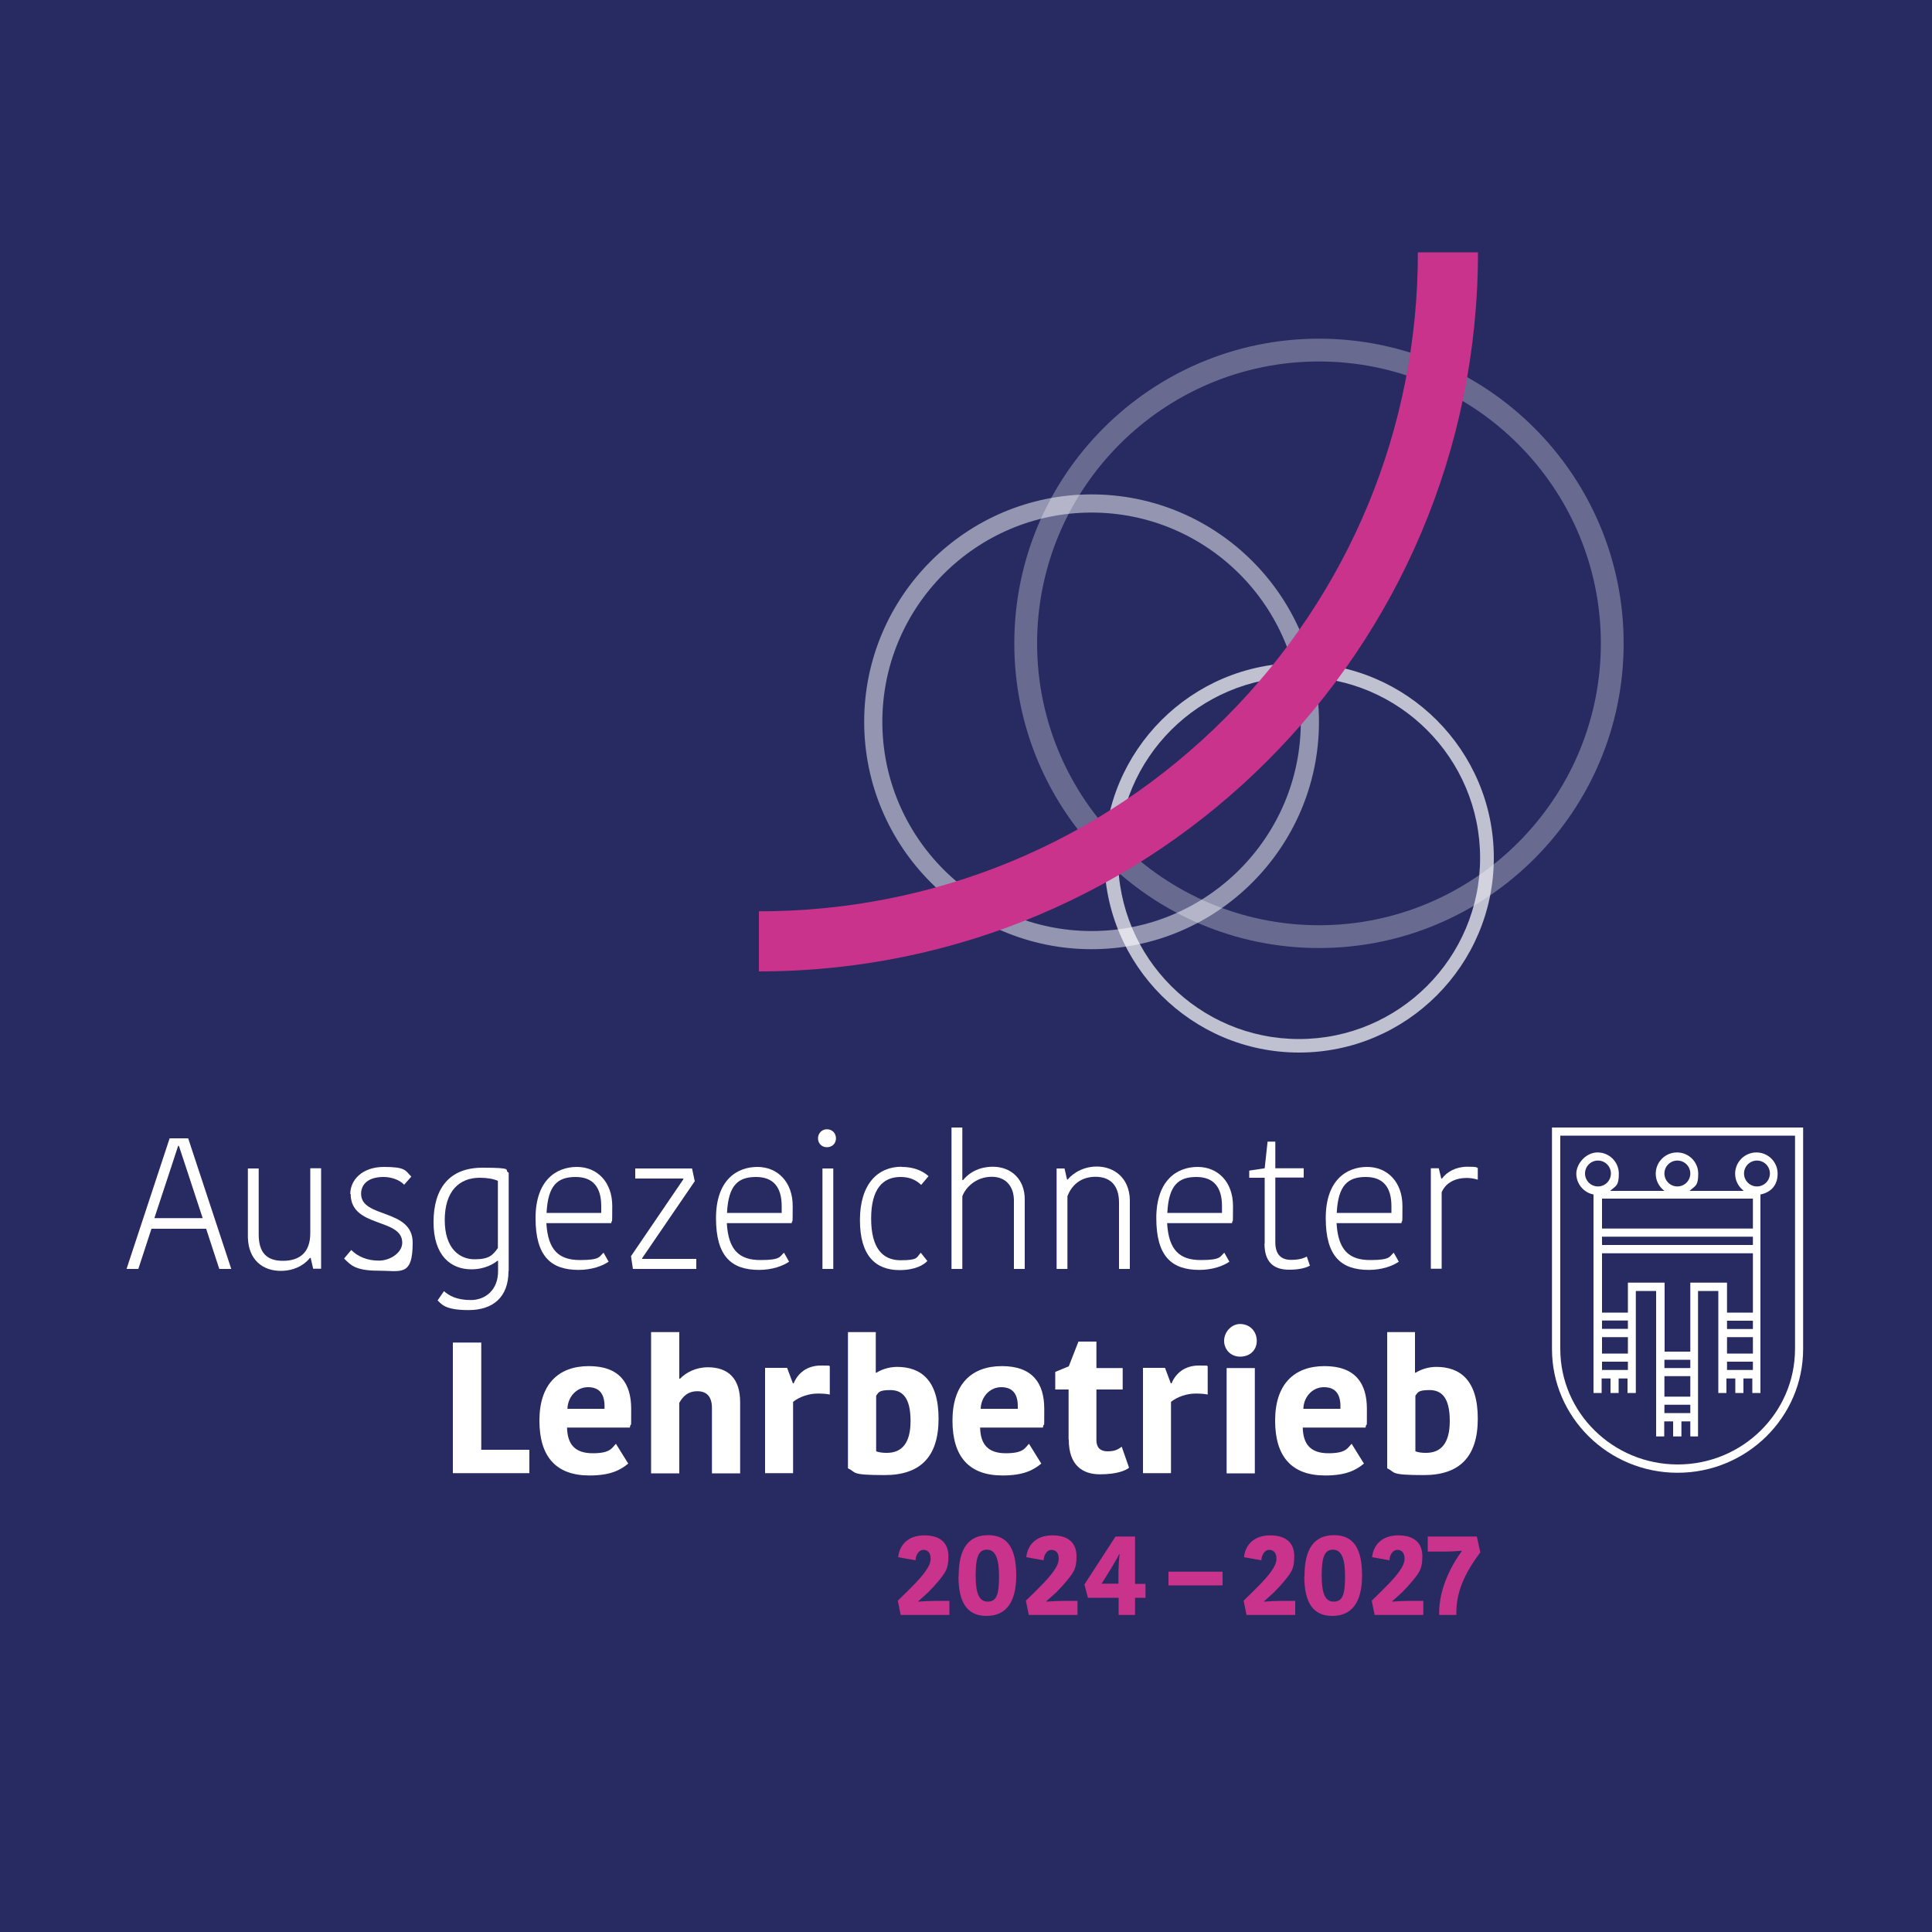 <?xml version="1.0" encoding="UTF-8"?>
<svg id="Layer_1" data-name="Layer 1" xmlns="http://www.w3.org/2000/svg" version="1.1" viewBox="0 0 1000 1000">
  <defs>
    <style>
      .cls-1 {
        fill: #282b61;
      }

      .cls-1, .cls-2, .cls-3 {
        stroke-width: 0px;
      }

      .cls-2 {
        fill: #c9338b;
      }

      .cls-4 {
        opacity: .3;
      }

      .cls-5 {
        opacity: .5;
      }

      .cls-6 {
        opacity: .7;
      }

      .cls-3 {
        fill: #fff;
      }
    </style>
  </defs>
  <rect class="cls-1" x="0" width="1000" height="1000"/>
  <path class="cls-3" d="M868.3,762.3c-35.8,0-65-28.7-65-64.1v-114.6h130v114.6c0,35.3-29.1,64.1-65,64.1ZM807.6,698.2c0,33,27.3,59.8,60.8,59.8s60.7-26.8,60.7-59.8v-110.4h-121.5v110.4ZM874.9,743.5v-7.8h-4.6v7.8h-4.3v-7.8h-4.6v7.8h-4.2v-75.3h-10.5v52.8s-4.3,0-4.3,0v-7.5h-4.6v7.5h-4.2v-7.5h-4.6v7.5h-4.2v-102.8s-.3,0-.3,0c-5-1.1-8.6-5.6-8.6-10.7s4.9-11,11-11,11,4.9,11,11-1.4,6.2-3.8,8.3l-.7.6h28.1l-.7-.6c-2.4-2.1-3.8-5.1-3.8-8.3,0-6,4.9-11,11-11s11,4.9,11,11-1.4,6.2-3.8,8.3l-.7.6h28.1l-.7-.6c-2.4-2.1-3.8-5.1-3.8-8.3,0-6,4.9-11,11-11s11,4.9,11,11-3.6,9.6-8.6,10.7h-.3c0,0,0,102.8,0,102.8h-4.2v-7.5h-4.6v7.5h-4.2v-7.5h-4.6v7.5h-4.2v-52.8h-10.5v75.3s-4.3,0-4.3,0ZM861.5,731.4h13.4v-4.3h-13.4v4.3ZM861.5,722.9h13.4v-10.6h-13.4v10.6ZM893.9,709.1h13.4v-4.3h-13.4v4.3ZM829.2,709.1h13.4v-4.3h-13.4v4.3ZM861.5,708.1h13.4v-4.3h-13.4v4.3ZM893.9,700.6h13.4v-8.5h-13.4v8.5ZM829.2,700.6h13.4v-8.5h-13.4v8.5ZM861.5,699.6h13.4v-35.7h19v15.5h13.4v-30.7h-78.1v30.7h13.4v-15.5h19v35.7ZM893.9,687.9h13.4v-4.3h-13.4v4.3ZM829.2,687.8h13.4v-4.3h-13.4v4.3ZM829.2,644.4h78.1v-4.3h-78.1v4.3ZM829.2,620.5v15.4h78.1v-15.5h-78.1ZM909.4,600.7c-3.7,0-6.7,3-6.7,6.7s3,6.7,6.7,6.7,6.7-3,6.7-6.7-3-6.7-6.7-6.7ZM868.2,600.7c-3.7,0-6.7,3-6.7,6.7s3,6.7,6.7,6.7,6.7-3,6.7-6.7-3-6.7-6.7-6.7ZM827.1,600.7c-3.7,0-6.7,3-6.7,6.7s3,6.7,6.7,6.7,6.7-3,6.7-6.7-3-6.7-6.7-6.7Z"/>
  <path class="cls-3" d="M97.4,589.2l22.3,67.6h-6.2l-6.8-20.8h-28.3l-6.8,20.8h-6.1l22.3-67.6h9.7ZM80,630.5h24.9l-8.6-26.2c-1.3-3.8-2.4-7.4-3.7-11.2h-.4c-1.2,3.7-2.4,7.3-3.6,11l-8.7,26.4Z"/>
  <path class="cls-3" d="M128.3,604.8h5.6v34.1c0,9.3,4,13.7,12.5,13.7s14.2-4.1,14.2-14.3v-33.6h5.6v52h-4.1l-1.3-5.6h-.4c-1.1,1.5-5.9,6.7-15.1,6.7s-16.7-5.6-17-17.3v-35.8Z"/>
  <path class="cls-3" d="M181.3,618c0-7.2,6.1-14,17.4-14s11,1.8,14.2,5l-3.7,4.2c-2.6-2.7-6.9-4-10.7-4-8.2,0-11.6,4-11.6,8.7,0,12.8,26.7,7.5,26.7,25.3s-6.2,14.5-17.9,14.5-14.2-2.9-17.6-6.3l3.7-4.4c3.4,3.4,8.3,5.5,14.3,5.5s12.1-4.2,12.1-9.3c0-12.9-26.7-7.5-26.7-25.2Z"/>
  <path class="cls-3" d="M263.2,657.9c0,13.5-8,20.2-20.7,20.2s-14.1-3.4-16-5l3.3-4.8c2.6,2.3,6.5,4.6,13.9,4.6s14.1-5.1,14.1-14.9v-5.4h-.4c-1.5,1.3-6.2,4.4-13.4,4.4-10.6,0-19.6-7-19.6-24.4s8.1-28.2,25.3-28.2,10.8,1.2,13.6,2.6v50.9ZM248.4,609.6c-10.8,0-18.2,7-18.2,21.9s7.8,20.3,15.4,20.3,9.4-2.1,12.1-5.8v-34.8c-2.2-1-5.6-1.6-9.3-1.6Z"/>
  <path class="cls-3" d="M315.1,653c-3.3,2.3-8.9,4.3-15.6,4.3-14.4,0-22.3-7.1-22.3-26.8s10.8-26.5,21.4-26.5,18.3,7.9,18.3,20.2-.2,5.8-.5,8.9h-33.6c.8,14.1,6.6,19.1,17.4,19.1s9.9-1.9,12.2-3.8l2.6,4.6ZM282.9,627.8h28.3c0-1.4,0-2.7,0-3.5,0-9.6-4.1-15.1-13.3-15.1s-14.3,4.2-15,18.6Z"/>
  <path class="cls-3" d="M332.5,651.6h27.9v5.2h-32.8l-1-6.6,27.1-39.8v-.4h-24.9v-5.2h29.4l1.4,6.6-27.2,39.8v.4Z"/>
  <path class="cls-3" d="M408.5,653c-3.3,2.3-8.9,4.3-15.6,4.3-14.4,0-22.3-7.1-22.3-26.8s10.8-26.5,21.4-26.5,18.3,7.9,18.3,20.2-.2,5.8-.5,8.9h-33.6c.8,14.1,6.6,19.1,17.4,19.1s9.9-1.9,12.2-3.8l2.6,4.6ZM376.3,627.8h28.3c0-1.4,0-2.7,0-3.5,0-9.6-4.1-15.1-13.3-15.1s-14.3,4.2-15,18.6Z"/>
  <path class="cls-3" d="M428,584.5c2.7,0,4.7,2,4.7,4.7s-2,4.6-4.7,4.6-4.6-2-4.6-4.6,2-4.7,4.6-4.7ZM425.7,604.8h5.6v52h-5.6v-52Z"/>
  <path class="cls-3" d="M466.6,604c8.3,0,12.5,3.4,14,4.8l-3.8,4.5c-2.5-2.4-5.7-4.1-10.7-4.1-9.1,0-15.2,6.1-15.2,21.5s6,21.6,15.2,21.6,8.2-1.4,10.5-3.9l3.4,4.3c-1.8,1.9-6.1,4.7-14.4,4.7-12.2,0-20.5-7.2-20.5-25.9s9.3-27.6,21.5-27.6Z"/>
  <path class="cls-3" d="M530.4,620.6v36.2h-5.6v-35.4c0-6.8-3.7-12.3-11.5-12.3s-13.4,5.2-15.2,10.1v37.6h-5.6v-73.2h5.6v27.2h.4c1.2-1.5,5.9-6.9,15.4-6.9s16.5,6.5,16.5,16.8Z"/>
  <path class="cls-3" d="M584.8,656.8h-5.6v-34.4c0-8.6-4.3-13.3-12.2-13.3s-12.5,4.7-14.5,10.1v37.6h-5.6v-52h4.1l1.3,5.7h.4c1-1.4,6.2-6.7,15-6.7s16.8,5.7,17.1,17.2v35.8Z"/>
  <path class="cls-3" d="M636.4,653c-3.3,2.3-8.9,4.3-15.6,4.3-14.4,0-22.3-7.1-22.3-26.8s10.8-26.5,21.4-26.5,18.3,7.9,18.3,20.2-.2,5.8-.5,8.9h-33.6c.8,14.1,6.6,19.1,17.4,19.1s9.9-1.9,12.2-3.8l2.6,4.6ZM604.2,627.8h28.3c0-1.4,0-2.7,0-3.5,0-9.6-4.1-15.1-13.3-15.1s-14.3,4.2-15,18.6Z"/>
  <path class="cls-3" d="M654.6,643.7v-34.1h-8v-3.7l8-1.2,1.5-13.8h4v13.8h14.7v4.8h-14.7v33.5c0,6.5,3.2,9.1,8.1,9.1s7-1.1,8.2-1.7l1.6,4.7c-2,1.1-5.3,2.1-10.8,2.1-8.5,0-12.7-4.5-12.7-13.5Z"/>
  <path class="cls-3" d="M724.1,653c-3.3,2.3-8.9,4.3-15.6,4.3-14.4,0-22.3-7.1-22.3-26.8s10.8-26.5,21.4-26.5,18.3,7.9,18.3,20.2-.2,5.8-.5,8.9h-33.6c.8,14.1,6.6,19.1,17.4,19.1s9.9-1.9,12.2-3.8l2.6,4.6ZM691.9,627.8h28.3c0-1.4,0-2.7,0-3.5,0-9.6-4.1-15.1-13.3-15.1s-14.3,4.2-15,18.6Z"/>
  <path class="cls-3" d="M764.9,610.6c-1.9-.6-3.9-.9-5.8-.9-5.3,0-10.6,2.1-12.9,7.4v39.6h-5.6v-52h4.1l1.3,5.3h.4c2.4-3.4,7.2-6.1,13-6.1s4.3.3,5.5.6v6Z"/>
  <path class="cls-3" d="M249.1,695v55.4h24.9v12.1h-39.6v-67.6h14.8Z"/>
  <path class="cls-3" d="M325.1,757.6c-4.2,3.5-9.5,6.1-20,6.1-17.2,0-25.9-9.6-25.9-28.4s9.8-28.2,25.6-28.2,21.9,8.8,21.9,22.1,0,5.5-.7,9.7h-32.5c.2,8.6,4,13.3,13.3,13.3s9.9-2.8,12-4.9l6.4,10.3ZM293.7,729.2h19.2v-2c-.2-6-2.9-9.2-8.6-9.2s-10.4,4.8-10.6,11.2Z"/>
  <path class="cls-3" d="M383.1,725.9v36.7h-14.6v-33.8c0-5.8-2.6-8.7-7.5-8.7s-7.5,2.6-9.4,6v36.5h-14.6v-73.1h14.6v24.1h.4c3.1-3.2,8.1-5.9,14.4-5.9,10.6,0,16.7,5.9,16.7,18.1Z"/>
  <path class="cls-3" d="M429.5,721.8c-1.9-.4-4.3-.5-6.3-.5-4.5,0-9.5,1.7-12.7,4.3v36.9h-14.5v-54.5h11.4l3,8h.4c2.2-5.3,6.9-9.2,14.1-9.2s3.4.2,4.6.5v14.4Z"/>
  <path class="cls-3" d="M438.9,689.5h14.4v21h.4c2.1-1.4,6.1-3,10.6-3,12.3,0,21.5,6.8,21.5,26.8s-9.7,29.2-27.9,29.2-14.4-1.4-19-3.5v-70.6ZM471.3,735.5c0-12.1-4.2-16-10.5-16s-6,1.4-7.3,2.9v28.8c1.6.6,3.5.8,5.5.8,7.7,0,12.3-4.9,12.3-16.5Z"/>
  <path class="cls-3" d="M538.9,757.6c-4.2,3.5-9.5,6.1-20,6.1-17.2,0-25.9-9.6-25.9-28.4s9.8-28.2,25.6-28.2,21.9,8.8,21.9,22.1,0,5.5-.7,9.7h-32.5c.2,8.6,4,13.3,13.3,13.3s9.9-2.8,12-4.9l6.4,10.3ZM507.6,729.2h19.2v-2c-.2-6-2.9-9.2-8.6-9.2s-10.4,4.8-10.6,11.2Z"/>
  <path class="cls-3" d="M553.1,745.1v-25.9h-6.9v-9.1l7-2.9,5-12.8h9.3v13.7h13.6v11.1h-13.6v26.3c0,3.8,2.1,5.7,5.7,5.7s5.3-.8,7.4-2.4l3.8,10.9c-1.8,1.4-6.1,3.4-15.1,3.4s-16.1-4.7-16.1-17.9Z"/>
  <path class="cls-3" d="M625.1,721.8c-1.9-.4-4.3-.5-6.3-.5-4.5,0-9.5,1.7-12.7,4.3v36.9h-14.5v-54.5h11.4l3,8h.4c2.2-5.3,6.9-9.2,14.1-9.2s3.4.2,4.6.5v14.4Z"/>
  <path class="cls-3" d="M641.9,685.3c4.9,0,8.6,3.7,8.6,8.7s-3.7,8.2-8.6,8.2-8.3-3.7-8.3-8.2,3.7-8.7,8.3-8.7ZM634.9,708.1h14.6v54.5h-14.6v-54.5Z"/>
  <path class="cls-3" d="M705.9,757.6c-4.2,3.5-9.5,6.1-20,6.1-17.2,0-25.9-9.6-25.9-28.4s9.8-28.2,25.6-28.2,21.9,8.8,21.9,22.1,0,5.5-.7,9.7h-32.5c.2,8.6,4,13.3,13.3,13.3s9.9-2.8,12-4.9l6.4,10.3ZM674.6,729.2h19.2v-2c-.2-6-2.9-9.2-8.6-9.2s-10.4,4.8-10.6,11.2Z"/>
  <path class="cls-3" d="M718,689.5h14.4v21h.4c2.1-1.4,6.1-3,10.6-3,12.3,0,21.5,6.8,21.5,26.8s-9.7,29.2-27.9,29.2-14.4-1.4-19-3.5v-70.6ZM750.4,735.5c0-12.1-4.2-16-10.5-16s-6,1.4-7.3,2.9v28.8c1.6.6,3.5.8,5.5.8,7.7,0,12.3-4.9,12.3-16.5Z"/>
  <g class="cls-6">
    <path class="cls-3" d="M672.4,544.8c-55.6,0-100.8-45.2-100.8-100.8s45.2-100.8,100.8-100.8,100.8,45.2,100.8,100.8-45.2,100.8-100.8,100.8ZM672.4,350.4c-51.7,0-93.7,42-93.7,93.7s42,93.7,93.7,93.7,93.7-42,93.7-93.7-42-93.7-93.7-93.7Z"/>
  </g>
  <g class="cls-5">
    <path class="cls-3" d="M565,491.3c-64.9,0-117.7-52.8-117.7-117.7s52.8-117.7,117.7-117.7,117.7,52.8,117.7,117.7-52.8,117.7-117.7,117.7ZM565,265.3c-59.7,0-108.3,48.6-108.3,108.3s48.6,108.3,108.3,108.3,108.3-48.6,108.3-108.3-48.6-108.3-108.3-108.3Z"/>
  </g>
  <g class="cls-4">
    <path class="cls-3" d="M682.7,490.7c-87,0-157.7-70.7-157.7-157.7s70.7-157.7,157.7-157.7,157.7,70.7,157.7,157.7-70.7,157.7-157.7,157.7ZM682.7,187.1c-80.5,0-145.9,65.5-145.9,145.9s65.5,145.9,145.9,145.9,145.9-65.5,145.9-145.9-65.5-145.9-145.9-145.9Z"/>
  </g>
  <path class="cls-2" d="M733.9,130.6c0,91.1-35.5,176.8-99.9,241.2-64.4,64.4-150.1,99.9-241.2,99.9v31.1c205.6,0,372.2-166.6,372.2-372.2h-31.1Z"/>
  <g>
    <path class="cls-2" d="M475.3,829c2.4-.2,7.1-.4,9.6-.4h6.5v7.3h-25.2l-1.5-7.4c6.3-6.1,11.3-11,14.1-14.9,1.9-2.6,2.9-4.8,2.9-6.8,0-3.2-1.6-4.6-3.8-4.6s-4,2.6-4,5.4l-9-1.6c.6-6,4.8-11.3,13.5-11.3s12.5,4.3,12.5,10.8-1.4,8.2-5.1,12.8c-1.5,1.8-3.3,3.8-5.5,6-1.5,1.4-3.2,2.9-5,4.5v.2Z"/>
    <path class="cls-2" d="M496.2,815.8c0-14.6,5.3-21.2,15.3-21.2s14.5,6.8,14.5,20.9-5.5,20.9-15.4,20.9-14.5-6.8-14.5-20.6ZM511.2,829c4.8,0,5.9-4,5.9-13.2s-1.9-13.7-6.3-13.7-5.8,4.1-5.8,13.4,1.8,13.5,6.2,13.5Z"/>
    <path class="cls-2" d="M541.6,829c2.4-.2,7.1-.4,9.6-.4h6.5v7.3h-25.2l-1.5-7.4c6.3-6.1,11.3-11,14.1-14.9,1.9-2.6,2.9-4.8,2.9-6.8,0-3.2-1.6-4.6-3.8-4.6s-4,2.6-4,5.4l-9-1.6c.6-6,4.8-11.3,13.5-11.3s12.5,4.3,12.5,10.8-1.4,8.2-5.1,12.8c-1.5,1.8-3.3,3.8-5.5,6-1.5,1.4-3.2,2.9-5,4.5v.2Z"/>
    <path class="cls-2" d="M563.1,827l-1.8-6.9,16.1-24.8h10.1v24.5h5.4v7.2h-5.4v8.9h-8.5v-8.9h-15.8ZM579.3,804.4c-1.2,2.4-2.8,5.1-4.3,7.6l-4.8,7.7h8.7v-3.2c0-5.4.2-8.8.6-12.1h-.2Z"/>
    <path class="cls-2" d="M604.8,820.6v-7.1h28v7.1h-28Z"/>
    <path class="cls-2" d="M654.3,829c2.4-.2,7.1-.4,9.6-.4h6.5v7.3h-25.2l-1.5-7.4c6.3-6.1,11.3-11,14.1-14.9,1.9-2.6,2.9-4.8,2.9-6.8,0-3.2-1.6-4.6-3.8-4.6s-4,2.6-4,5.4l-9-1.6c.6-6,4.8-11.3,13.5-11.3s12.5,4.3,12.5,10.8-1.4,8.2-5.1,12.8c-1.5,1.8-3.3,3.8-5.5,6-1.5,1.4-3.2,2.9-5,4.5v.2Z"/>
    <path class="cls-2" d="M675.2,815.8c0-14.6,5.3-21.2,15.3-21.2s14.5,6.8,14.5,20.9-5.5,20.9-15.4,20.9-14.5-6.8-14.5-20.6ZM690.3,829c4.8,0,5.9-4,5.9-13.2s-1.9-13.7-6.3-13.7-5.8,4.1-5.8,13.4,1.8,13.5,6.2,13.5Z"/>
    <path class="cls-2" d="M720.6,829c2.4-.2,7.1-.4,9.6-.4h6.5v7.3h-25.2l-1.5-7.4c6.3-6.1,11.3-11,14.1-14.9,1.9-2.6,2.9-4.8,2.9-6.8,0-3.2-1.6-4.6-3.8-4.6s-4,2.6-4,5.4l-9-1.6c.6-6,4.8-11.3,13.5-11.3s12.5,4.3,12.5,10.8-1.4,8.2-5.1,12.8c-1.5,1.8-3.3,3.8-5.5,6-1.5,1.4-3.2,2.9-5,4.5v.2Z"/>
    <path class="cls-2" d="M756.6,802.7c-2.6.2-6.2.4-9.7.4h-7.9v-7.8h25.4l1.8,8.2c-10.7,14.1-12.4,23.9-12.4,31.5v.9h-8.9v-1.1c0-8.3,2.9-19.8,11.7-31.9v-.2Z"/>
  </g>
</svg>